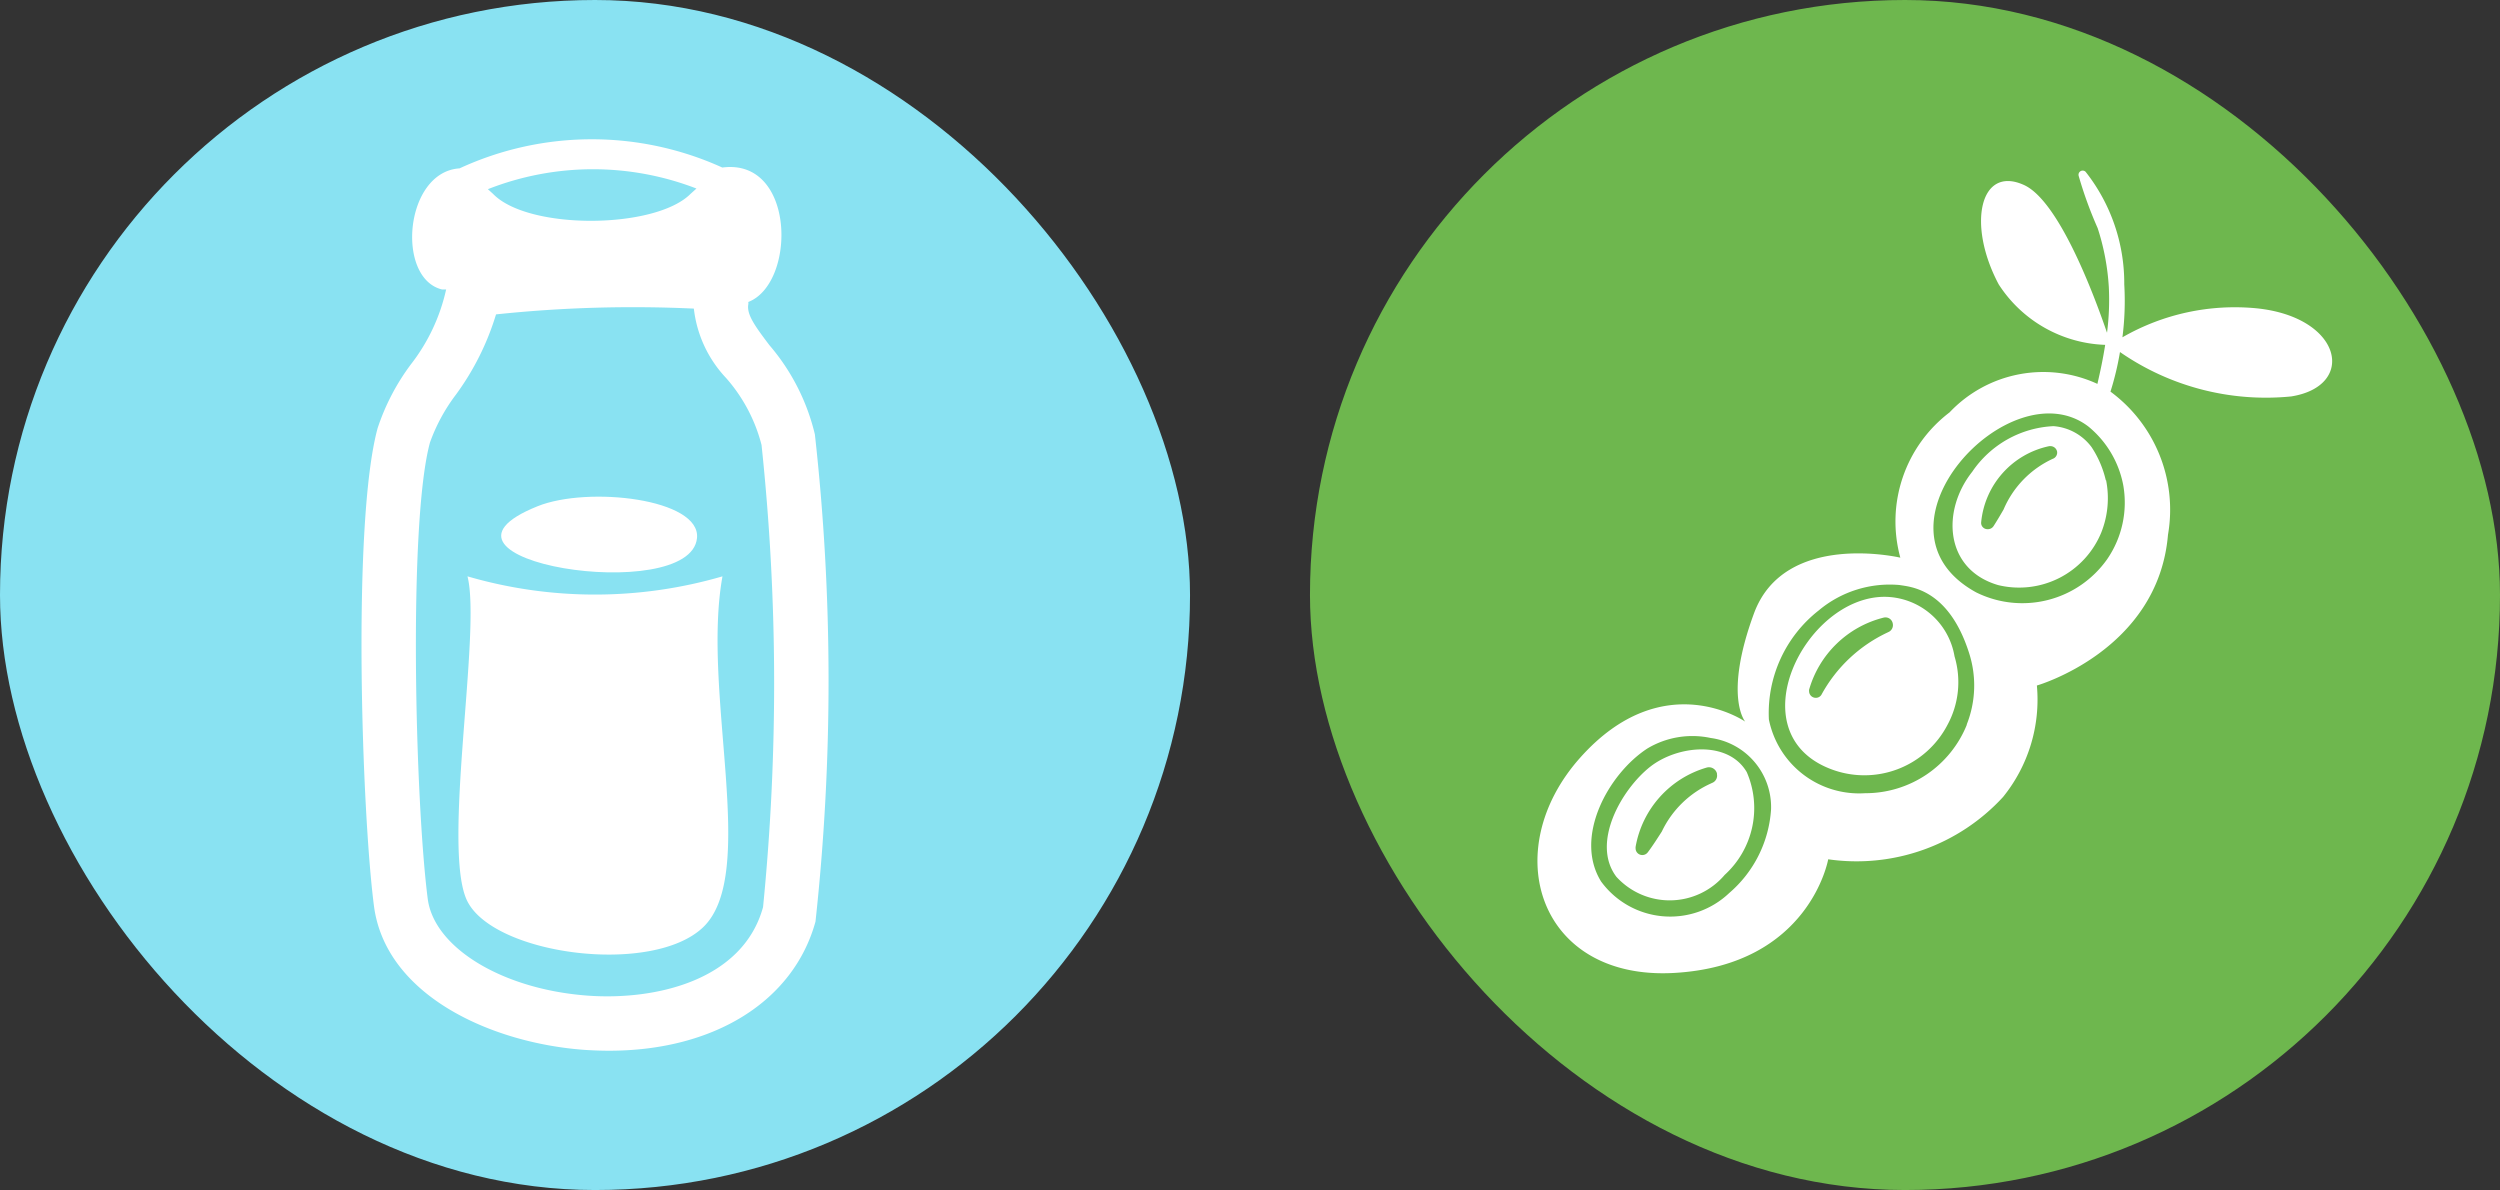 <svg xmlns="http://www.w3.org/2000/svg" width="66.549" height="31.678" viewBox="0 0 66.549 31.678"><rect x="0" y="0" width="66.549" height="31.678" fill="#333333" stroke="none"/><g id="fb5f9c76-6d50-4791-9e0b-7eb608a67d66" data-name="Layer 2"><g id="bbb6156f-c450-4a7a-ab4a-7fb3f5a43f33" data-name="Layer 1"><rect width="31.678" height="31.678" rx="15.839" style="fill:#89e2f2"></rect><g id="fef06e7d-1dd5-4134-b351-3aefdb42d39b" data-name="ac912445-0d58-4fe8-99a3-e8e38d14c15a"><g id="aea05a59-a7ba-4d25-9d5f-8dbdcefef339" data-name="bfec56aa-74c2-4a91-aeb3-62f2e946c526"><path d="M18.554,14.323c.102-1.046-2.895-1.39-4.244-.847C10.688,14.931,18.376,16.137,18.554,14.323Z" style="fill:#fff"></path><path d="M19.232,15.342a12.113,12.113,0,0,1-6.788,0c.377,1.46-.697,7.296,0,8.655.734,1.432,4.937,1.977,6.279.68C20.196,23.249,18.67,18.451,19.232,15.342Z" style="fill:#fff"></path><path d="M21.692,11.564a5.657,5.657,0,0,0-1.211-2.376c-.392-.518-.612-.824-.56-1.093.004-.019-.003-.037,0-.057,1.278-.498,1.262-3.837-.693-3.578a8.393,8.393,0,0,0-6.995.022c-1.464.094-1.699,2.923-.468,3.223h.111a5,5,0,0,1-.936,1.991,5.938,5.938,0,0,0-.888,1.702c-.683,2.509-.421,10.217-.098,12.714.308,2.385,3.126,3.659,5.615,3.836.22.014.434.022.646.022,2.784,0,4.906-1.308,5.493-3.437A59.249,59.249,0,0,0,21.692,11.564ZM18.539,5.019l-.155.14c-.94.945-4.325.972-5.261,0l-.136-.123a7.643,7.643,0,0,1,5.553-.017Zm1.773,19.129c-.535,1.943-2.836,2.482-4.644,2.357-2.272-.159-4.112-1.268-4.282-2.579-.334-2.595-.522-10.008.06-12.148a4.771,4.771,0,0,1,.695-1.279,7.071,7.071,0,0,0,1.063-2.13A34.713,34.713,0,0,1,18.47,8.215a3.216,3.216,0,0,0,.858,1.847,4.313,4.313,0,0,1,.944,1.783,60.247,60.247,0,0,1,.04,12.303Z" style="fill:#fff"></path></g></g><rect x="34.871" width="31.678" height="31.678" rx="15.839" style="fill:#6eb74e"></rect><path d="M56.056,12.787a2.709,2.709,0,0,0-.38-.886,1.392,1.392,0,0,0-1.012-.557A2.771,2.771,0,0,0,52.5,12.558c-.826,1.042-.732,2.602.69,3.017a2.365,2.365,0,0,0,2.746-1.402,2.467,2.467,0,0,0,.127-1.392Zm-1.416-.572a2.612,2.612,0,0,0-1.306,1.348c-.085.147-.173.297-.267.443a.18.18,0,0,1-.154.081.173.173,0,0,1-.136-.059.165.165,0,0,1-.039-.127,2.292,2.292,0,0,1,1.813-2.025h.028a.181.181,0,0,1,.181.151A.177.177,0,0,1,54.64,12.215Z" style="fill:#fff"></path><path d="M52.029,17.473a1.9,1.9,0,0,0-1.873-1.586c-2.117.014-3.916,3.621-1.429,4.582A2.494,2.494,0,0,0,51.84,19.298,2.381,2.381,0,0,0,52.029,17.473Zm-1.772-.642a3.881,3.881,0,0,0-1.772,1.664.173.173,0,0,1-.148.081.178.178,0,0,1-.18-.177h0a.2.2,0,0,1,0-.038,2.762,2.762,0,0,1,1.972-1.917.21.21,0,0,1,.062-.009.196.196,0,0,1,.194.165.201.201,0,0,1-.134.232Z" style="fill:#fff"></path><path d="M60.069,8.207a6.001,6.001,0,0,0-3.571.772,7.554,7.554,0,0,0,.049-1.411,4.792,4.792,0,0,0-1.029-2.995.111.111,0,0,0-.185.108,10.782,10.782,0,0,0,.506,1.392,6.266,6.266,0,0,1,.297,1.571,6.837,6.837,0,0,1-.048,1.214c-.315-.92-1.266-3.512-2.216-3.936-1.163-.524-1.519,1.048-.668,2.647a3.518,3.518,0,0,0,2.835,1.611c-.054.348-.127.694-.207,1.039a3.435,3.435,0,0,0-3.936.759,3.648,3.648,0,0,0-1.31,3.867s-3.083-.726-3.896,1.484-.233,2.881-.233,2.881-2.182-1.519-4.393.959-1.105,5.934,2.502,5.73,4.1-3.025,4.1-3.025a5.295,5.295,0,0,0,4.654-1.658,4.118,4.118,0,0,0,.901-2.968s3.228-.925,3.49-4.013a3.905,3.905,0,0,0-1.531-3.81,7.767,7.767,0,0,0,.253-1.054A6.815,6.815,0,0,0,60.99,10.553C62.736,10.276,62.356,8.441,60.069,8.207ZM46.03,23.773a2.28,2.28,0,0,1-3.409-.307c-.734-1.181.191-2.866,1.234-3.543a2.332,2.332,0,0,1,1.684-.278,1.857,1.857,0,0,1,1.606,1.898A3.204,3.204,0,0,1,46.03,23.773Zm6.328-4.485a2.911,2.911,0,0,1-2.711,1.827,2.45,2.45,0,0,1-2.56-1.964,3.469,3.469,0,0,1,1.326-2.901,2.94,2.94,0,0,1,2.151-.677c.283.049,1.302.092,1.849,1.8a2.813,2.813,0,0,1-.061,1.917Zm4.161-6.378a2.658,2.658,0,0,1-.426,1.974,2.764,2.764,0,0,1-3.486.886c-3.111-1.7.911-6.016,2.989-4.413A2.658,2.658,0,0,1,56.519,12.91Z" style="fill:#fff"></path><path d="M46.5,20.557c-.499-.859-1.85-.715-2.574-.145-.759.599-1.578,2.025-.9,2.926a1.919,1.919,0,0,0,2.884-.048,2.405,2.405,0,0,0,.59-2.732Zm-.936.29a2.651,2.651,0,0,0-1.327,1.288c-.118.183-.238.373-.371.55a.182.182,0,0,1-.149.076.178.178,0,0,1-.178-.178.198.198,0,0,1,0-.039,2.678,2.678,0,0,1,1.898-2.113.22.22,0,0,1,.268.158v0h0v.02a.207.207,0,0,1-.148.238Z" style="fill:#fff"></path></g></g></svg>